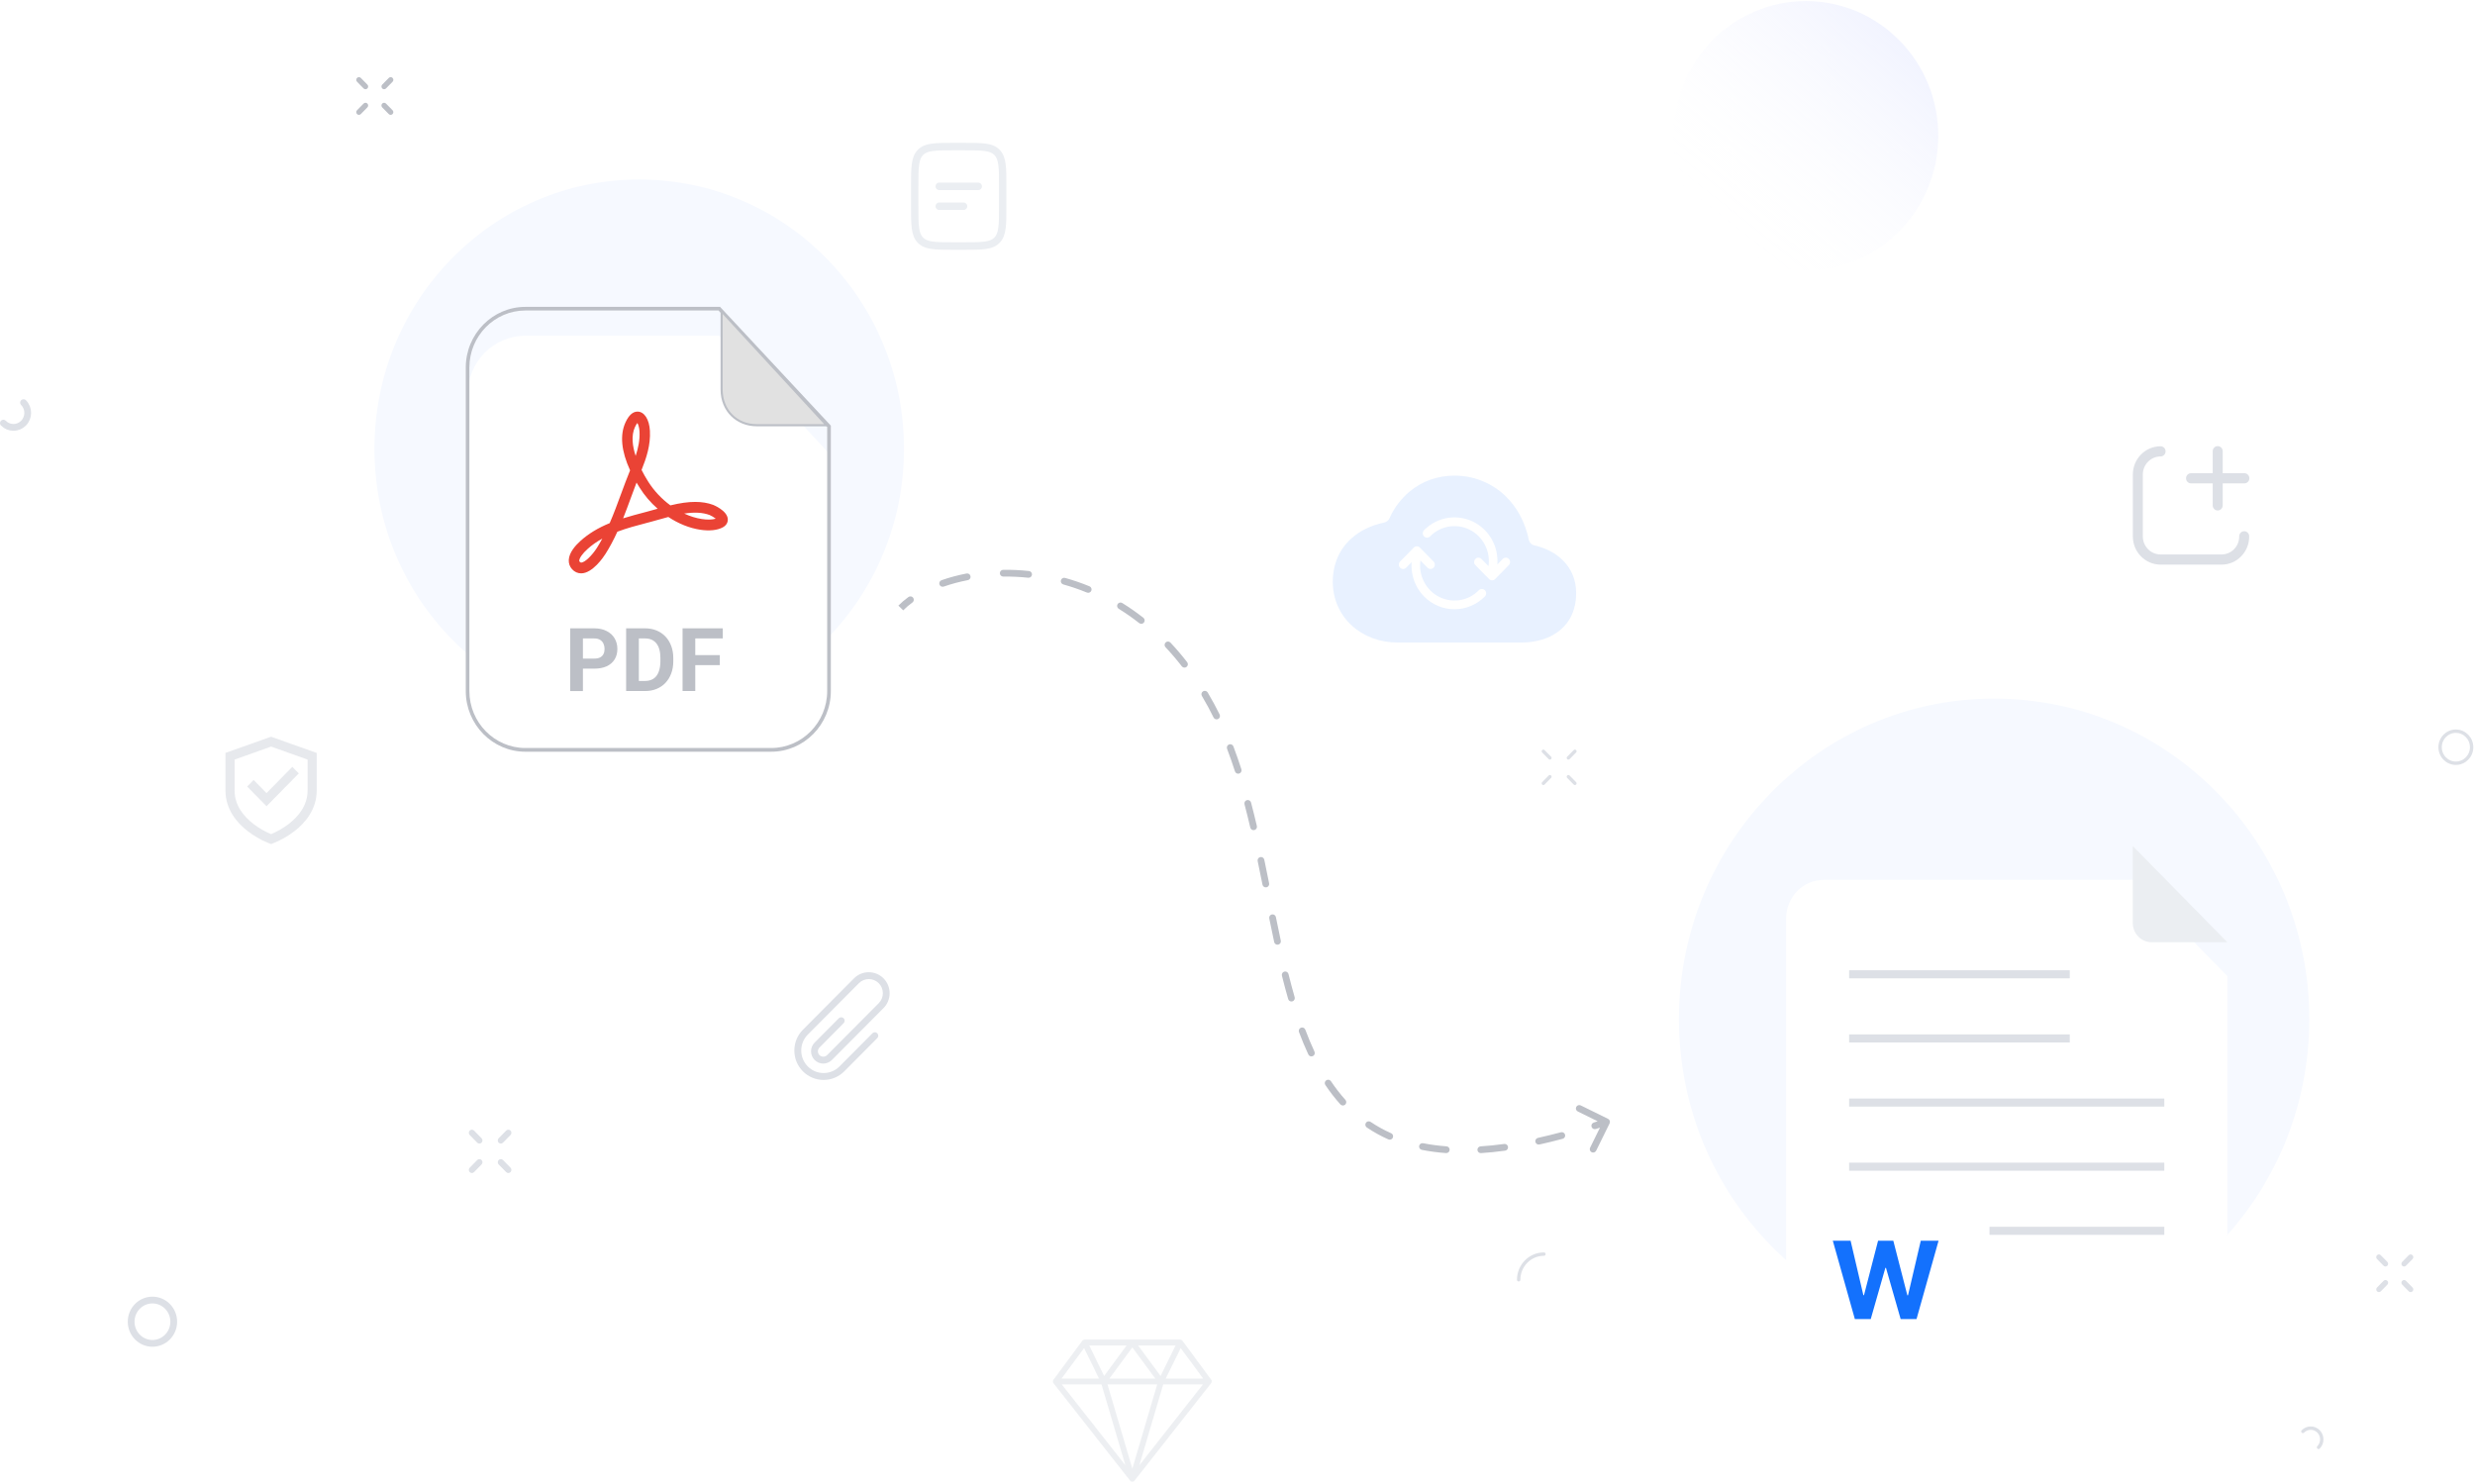 <svg width="732" height="439" viewBox="0 0 732 439" fill="none" xmlns="http://www.w3.org/2000/svg">
<path d="M189.051 212.416C232.303 212.416 267.365 176.747 267.365 132.747C267.365 88.747 232.303 53.078 189.051 53.078C145.8 53.078 110.738 88.747 110.738 132.747C110.738 176.747 145.8 212.416 189.051 212.416Z" fill="#F6F9FF"/>
<path opacity="0.7" d="M534.105 79.987C555.731 79.987 573.262 62.153 573.262 40.153C573.262 18.153 555.731 0.319 534.105 0.319C512.479 0.319 494.948 18.153 494.948 40.153C494.948 62.153 512.479 79.987 534.105 79.987Z" fill="url(#paint0_linear_1067_28732)"/>
<path fill-rule="evenodd" clip-rule="evenodd" d="M272.998 45.851C273.611 45.227 274.447 44.855 275.901 44.657C277.384 44.453 279.348 44.453 282.102 44.453H284.993C287.747 44.453 289.705 44.453 291.194 44.657C292.648 44.855 293.484 45.227 294.096 45.851C294.709 46.474 295.076 47.324 295.27 48.804C295.471 50.312 295.471 52.31 295.471 55.112V60.995C295.471 63.796 295.471 65.794 295.27 67.303C295.076 68.782 294.709 69.632 294.096 70.256C293.484 70.879 292.648 71.252 291.194 71.45C289.705 71.654 287.747 71.654 284.993 71.654H282.102C279.348 71.654 277.384 71.654 275.901 71.45C274.447 71.252 273.611 70.879 272.998 70.256C272.385 69.632 272.019 68.782 271.824 67.303C271.624 65.794 271.624 63.796 271.624 60.995V55.112C271.624 52.31 271.624 50.312 271.824 48.804C272.019 47.324 272.391 46.474 272.998 45.851ZM285.079 42.245H282.021C279.365 42.245 277.258 42.245 275.615 42.472C273.92 42.705 272.546 43.195 271.464 44.295C270.381 45.396 269.9 46.794 269.671 48.518C269.448 50.196 269.448 52.333 269.448 55.036V61.088C269.448 63.79 269.448 65.934 269.671 67.606C269.9 69.33 270.381 70.728 271.464 71.828C272.546 72.929 273.92 73.418 275.615 73.651C277.263 73.879 279.365 73.879 282.021 73.879H285.079C287.735 73.879 289.837 73.879 291.486 73.651C293.18 73.418 294.555 72.929 295.631 71.828C296.713 70.728 297.194 69.33 297.423 67.606C297.646 65.928 297.646 63.79 297.646 61.088V55.03C297.646 52.328 297.646 50.184 297.423 48.513C297.194 46.788 296.713 45.391 295.631 44.29C294.549 43.189 293.175 42.7 291.486 42.467C289.837 42.245 287.735 42.245 285.079 42.245ZM277.767 54.011C277.166 54.011 276.685 54.506 276.685 55.112C276.685 55.723 277.172 56.213 277.767 56.213H289.333C289.934 56.213 290.415 55.718 290.415 55.112C290.415 54.5 289.928 54.011 289.333 54.011H277.767ZM277.767 59.894C277.166 59.894 276.685 60.389 276.685 60.995C276.685 61.606 277.172 62.095 277.767 62.095H284.999C285.6 62.095 286.081 61.6 286.081 60.995C286.081 60.383 285.594 59.894 284.999 59.894H277.767Z" fill="#EBEEF2"/>
<path d="M6.962 119.082C8.61 120.759 8.61 123.47 6.962 125.147C5.313 126.824 2.648 126.824 1 125.147" stroke="#DDE0E6" stroke-width="2" stroke-miterlimit="10" stroke-linecap="round" stroke-linejoin="round"/>
<path opacity="0.7" d="M80.176 217.892L93.672 222.694V233.759C93.672 239.424 90.253 243.383 87.067 245.842C85.143 247.312 83.032 248.512 80.792 249.405C80.753 249.42 80.713 249.435 80.674 249.45L80.639 249.46L80.629 249.465H80.625C80.625 249.465 80.62 249.465 80.176 248.171L79.727 249.465L79.722 249.46L79.712 249.455L79.677 249.44C79.495 249.375 79.317 249.3 79.14 249.229C77.053 248.356 75.085 247.212 73.285 245.832C70.098 243.378 66.68 239.414 66.68 233.749V222.684L80.176 217.892ZM80.176 248.176L79.727 249.47L80.176 249.631L80.625 249.47L80.176 248.176ZM80.176 246.705L80.186 246.7C82.055 245.917 83.816 244.894 85.429 243.659C88.315 241.436 90.969 238.19 90.969 233.764V224.651L80.176 220.807L69.383 224.651V233.764C69.383 238.19 72.037 241.436 74.922 243.659C76.535 244.894 78.301 245.922 80.176 246.705ZM88.369 228.741L78.829 238.446L73.102 232.625L75.011 230.683L78.824 234.567L86.46 226.799L88.369 228.741Z" fill="#DDE0E6"/>
<g filter="url(#filter0_d_1067_28732)">
<path d="M245.191 204.378C245.191 213.984 237.535 221.773 228.092 221.773H155.403C145.96 221.773 138.304 213.984 138.304 204.378V108.681C138.304 99.075 145.96 91.286 155.403 91.286H212.743L245.191 126.088V204.378Z" fill="white"/>
</g>
<path d="M228.08 222.328H155.391C145.662 222.328 137.758 214.274 137.758 204.39V108.693C137.758 98.797 145.675 90.756 155.391 90.756H212.966L245.725 125.886V204.403C245.725 214.275 237.808 222.328 228.08 222.328ZM155.391 91.829C146.258 91.829 138.825 99.39 138.825 108.681V204.378C138.825 213.669 146.258 221.23 155.391 221.23H228.08C237.213 221.23 244.645 213.669 244.645 204.378V126.29L212.495 91.816H155.391V91.829Z" fill="#BCBFC6"/>
<path d="M175.753 197.763H171.1V194.784H175.753C176.473 194.784 177.056 194.671 177.503 194.431C177.949 194.178 178.284 193.85 178.495 193.408C178.706 192.979 178.805 192.487 178.805 191.944C178.805 191.388 178.706 190.884 178.495 190.404C178.284 189.924 177.962 189.546 177.503 189.255C177.056 188.965 176.473 188.826 175.753 188.826H172.403V204.39H168.643V185.834H175.741C177.168 185.834 178.396 186.099 179.413 186.63C180.443 187.147 181.225 187.867 181.771 188.788C182.317 189.71 182.59 190.757 182.59 191.931C182.59 193.131 182.317 194.166 181.771 195.037C181.225 195.908 180.443 196.589 179.413 197.069C178.408 197.523 177.18 197.763 175.753 197.763ZM190.78 204.378H186.809L186.834 201.399H190.78C191.76 201.399 192.591 201.172 193.274 200.73C193.956 200.275 194.465 199.606 194.8 198.723C195.148 197.852 195.321 196.791 195.321 195.554V194.645C195.321 193.699 195.222 192.853 195.023 192.133C194.837 191.414 194.539 190.808 194.155 190.316C193.77 189.823 193.299 189.457 192.74 189.205C192.182 188.952 191.537 188.826 190.817 188.826H186.735V185.834H190.817C192.033 185.834 193.15 186.049 194.167 186.465C195.185 186.882 196.066 187.475 196.81 188.258C197.555 189.041 198.126 189.975 198.523 191.06C198.932 192.133 199.131 193.345 199.131 194.671V195.554C199.131 196.867 198.932 198.079 198.523 199.164C198.126 200.25 197.555 201.184 196.81 201.967C196.078 202.737 195.197 203.343 194.167 203.759C193.15 204.176 192.021 204.378 190.78 204.378ZM188.943 185.822V204.378H185.183V185.822H188.943ZM205.633 185.822V204.378H201.873V185.822H205.633ZM212.892 193.749V196.728H204.603V193.749H212.892ZM213.773 185.822V188.813H204.603V185.822H213.773Z" fill="#BCBFC6"/>
<path d="M211.688 153.405C210.671 153.721 209.169 153.759 207.569 153.506C205.844 153.241 204.082 152.698 202.357 151.89C205.434 151.423 207.829 151.562 209.877 152.319C210.361 152.509 211.155 152.988 211.688 153.405ZM194.502 150.464C194.378 150.502 194.254 150.527 194.13 150.565C193.299 150.805 192.492 151.032 191.723 151.234L190.681 151.512C188.571 152.067 186.412 152.635 184.29 153.304C185.097 151.272 185.854 149.227 186.586 147.22C187.132 145.73 187.69 144.215 188.261 142.726C188.559 143.231 188.857 143.723 189.179 144.228C190.606 146.525 192.418 148.646 194.502 150.464ZM189.142 127.616C189.278 130.115 188.757 132.526 188 134.836C187.057 131.983 186.623 128.828 187.802 126.29C188.1 125.634 188.348 125.293 188.509 125.104C188.745 125.482 189.067 126.379 189.142 127.616ZM178.135 159.3C177.614 160.285 177.068 161.194 176.522 162.065C175.195 164.147 173.011 166.382 171.894 166.382C171.782 166.382 171.646 166.369 171.46 166.155C171.336 166.016 171.311 165.915 171.323 165.788C171.36 165.018 172.341 163.655 173.755 162.393C175.021 161.231 176.473 160.209 178.135 159.3ZM215.25 153.519C215.076 150.969 210.944 149.328 210.907 149.315C209.306 148.722 207.569 148.444 205.596 148.444C203.486 148.444 201.203 148.76 198.275 149.467C195.669 147.548 193.423 145.149 191.735 142.486C190.991 141.312 190.321 140.138 189.75 138.989C191.164 135.467 192.443 131.668 192.219 127.426C192.033 124.018 190.556 121.733 188.546 121.733C187.169 121.733 185.978 122.794 185.01 124.889C183.285 128.626 183.744 133.397 186.35 139.103C185.407 141.4 184.538 143.786 183.682 146.084C182.627 148.949 181.548 151.903 180.319 154.718C176.882 156.132 174.065 157.836 171.72 159.944C170.182 161.32 168.32 163.415 168.221 165.612C168.171 166.647 168.506 167.594 169.201 168.351C169.933 169.159 170.864 169.575 171.882 169.575C175.232 169.575 178.471 164.791 179.079 163.819C180.307 161.888 181.461 159.729 182.59 157.255C185.444 156.182 188.472 155.387 191.413 154.617L192.467 154.339C193.262 154.125 194.08 153.897 194.924 153.658C195.818 153.405 196.736 153.14 197.667 152.9C200.682 154.895 203.933 156.195 207.109 156.674C209.777 157.078 212.147 156.839 213.748 155.98C215.212 155.198 215.287 153.998 215.25 153.519Z" fill="#EA4335"/>
<path fill-rule="evenodd" clip-rule="evenodd" d="M223.811 125.772C217.793 125.772 213.425 121.329 213.425 115.207V92.081L244.472 125.772H223.811Z" fill="#E1E1E1"/>
<path d="M213.736 92.877L243.752 125.445H223.799C217.967 125.445 213.736 121.14 213.736 115.207V92.877ZM213.115 91.286V115.207C213.115 121.733 217.905 126.076 223.799 126.076H245.179L213.115 91.286Z" fill="#BCBFC6"/>
<path d="M589.773 396.269C641.255 396.269 682.99 353.812 682.99 301.439C682.99 249.066 641.255 206.609 589.773 206.609C538.29 206.609 496.556 249.066 496.556 301.439C496.556 353.812 538.29 396.269 589.773 396.269Z" fill="#F6F9FF"/>
<g filter="url(#filter1_d_1067_28732)">
<path d="M647.572 409.549H539.434C533.256 409.549 528.246 404.452 528.246 398.168V261.61C528.246 255.325 533.256 250.229 539.434 250.229H630.79L658.754 278.676V398.162C658.759 404.452 653.749 409.549 647.572 409.549Z" fill="white"/>
</g>
<path d="M658.759 278.676H636.384C633.292 278.676 630.79 276.131 630.79 272.986V250.223L658.759 278.676Z" fill="#EBEEF2"/>
<path d="M640.111 362.829H588.41V365.217H640.111V362.829Z" fill="#DDE0E6"/>
<path d="M640.112 343.865H546.894V346.253H640.112V343.865Z" fill="#DDE0E6"/>
<path d="M640.112 324.9H546.894V327.288H640.112V324.9Z" fill="#DDE0E6"/>
<path d="M612.148 305.935H546.894V308.323H612.148V305.935Z" fill="#DDE0E6"/>
<path d="M612.148 286.964H546.894V289.352H612.148V286.964Z" fill="#DDE0E6"/>
<path d="M456.461 222.201L458.391 224.158" stroke="#DDE0E6" stroke-miterlimit="10" stroke-linecap="round" stroke-linejoin="round"/>
<path d="M463.859 229.72L465.788 231.683" stroke="#DDE0E6" stroke-miterlimit="10" stroke-linecap="round" stroke-linejoin="round"/>
<path d="M456.461 231.683L458.391 229.72" stroke="#DDE0E6" stroke-miterlimit="10" stroke-linecap="round" stroke-linejoin="round"/>
<path d="M463.859 224.158L465.788 222.201" stroke="#DDE0E6" stroke-miterlimit="10" stroke-linecap="round" stroke-linejoin="round"/>
<path d="M141.786 338.228C141.555 338.228 141.325 338.134 141.149 337.954L138.923 335.69C138.569 335.33 138.569 334.745 138.923 334.386C139.276 334.026 139.851 334.026 140.204 334.386L142.43 336.65C142.784 337.009 142.784 337.595 142.43 337.954C142.254 338.134 142.024 338.228 141.786 338.228Z" fill="#DDE0E6"/>
<path d="M150.344 346.935C150.114 346.935 149.884 346.841 149.707 346.661L147.481 344.397C147.128 344.038 147.128 343.452 147.481 343.093C147.834 342.733 148.41 342.733 148.763 343.093L150.989 345.357C151.342 345.716 151.342 346.302 150.989 346.661C150.813 346.841 150.575 346.935 150.344 346.935Z" fill="#DDE0E6"/>
<path d="M139.56 346.935C139.329 346.935 139.099 346.841 138.923 346.661C138.57 346.302 138.57 345.716 138.923 345.357L141.149 343.093C141.502 342.733 142.077 342.733 142.431 343.093C142.784 343.452 142.784 344.038 142.431 344.397L140.205 346.661C140.02 346.841 139.79 346.935 139.56 346.935Z" fill="#DDE0E6"/>
<path d="M148.118 338.228C147.888 338.228 147.658 338.134 147.481 337.954C147.128 337.595 147.128 337.009 147.481 336.65L149.707 334.386C150.06 334.026 150.636 334.026 150.989 334.386C151.342 334.745 151.342 335.33 150.989 335.69L148.763 337.954C148.579 338.134 148.349 338.228 148.118 338.228Z" fill="#DDE0E6"/>
<path d="M108.096 26.391C107.896 26.391 107.695 26.315 107.541 26.158L105.6 24.183C105.291 23.869 105.291 23.362 105.6 23.048C105.909 22.733 106.407 22.733 106.716 23.048L108.657 25.022C108.966 25.337 108.966 25.843 108.657 26.158C108.497 26.315 108.297 26.391 108.096 26.391Z" fill="#BCBFC6"/>
<path d="M115.539 33.969C115.339 33.969 115.139 33.893 114.984 33.736L113.043 31.762C112.734 31.447 112.734 30.94 113.043 30.626C113.352 30.311 113.85 30.311 114.159 30.626L116.1 32.6C116.41 32.915 116.41 33.422 116.1 33.736C115.946 33.888 115.745 33.969 115.539 33.969Z" fill="#BCBFC6"/>
<path d="M106.155 33.969C105.955 33.969 105.754 33.893 105.6 33.736C105.291 33.422 105.291 32.915 105.6 32.6L107.541 30.626C107.85 30.311 108.348 30.311 108.657 30.626C108.966 30.94 108.966 31.447 108.657 31.762L106.716 33.736C106.556 33.888 106.356 33.969 106.155 33.969Z" fill="#BCBFC6"/>
<path d="M113.604 26.391C113.404 26.391 113.203 26.315 113.049 26.158C112.74 25.843 112.74 25.337 113.049 25.022L114.99 23.048C115.299 22.733 115.797 22.733 116.106 23.048C116.415 23.362 116.415 23.869 116.106 24.183L114.165 26.158C114.005 26.315 113.804 26.391 113.604 26.391Z" fill="#BCBFC6"/>
<path d="M705.513 374.584C705.312 374.584 705.112 374.508 704.957 374.351L703.016 372.377C702.707 372.062 702.707 371.555 703.016 371.241C703.326 370.926 703.824 370.926 704.133 371.241L706.074 373.215C706.383 373.53 706.383 374.037 706.074 374.351C705.919 374.503 705.713 374.584 705.513 374.584Z" fill="#DDE0E6"/>
<path d="M712.962 382.156C712.761 382.156 712.561 382.08 712.406 381.923L710.465 379.949C710.156 379.634 710.156 379.127 710.465 378.813C710.775 378.498 711.273 378.498 711.582 378.813L713.523 380.787C713.832 381.102 713.832 381.609 713.523 381.923C713.362 382.08 713.162 382.156 712.962 382.156Z" fill="#DDE0E6"/>
<path d="M703.578 382.156C703.377 382.156 703.177 382.081 703.022 381.923C702.713 381.609 702.713 381.102 703.022 380.788L704.963 378.813C705.272 378.499 705.771 378.499 706.08 378.813C706.389 379.128 706.389 379.634 706.08 379.949L704.139 381.923C703.978 382.081 703.778 382.156 703.578 382.156Z" fill="#DDE0E6"/>
<path d="M711.021 374.584C710.82 374.584 710.62 374.508 710.465 374.351C710.156 374.037 710.156 373.53 710.465 373.215L712.406 371.241C712.716 370.926 713.214 370.926 713.523 371.241C713.832 371.555 713.832 372.062 713.523 372.377L711.582 374.351C711.427 374.503 711.227 374.584 711.021 374.584Z" fill="#DDE0E6"/>
<path d="M726.339 225.735C728.913 225.735 731 223.612 731 220.994C731 218.375 728.913 216.252 726.339 216.252C723.765 216.252 721.679 218.375 721.679 220.994C721.679 223.612 723.765 225.735 726.339 225.735Z" stroke="#DDE0E6" stroke-miterlimit="10" stroke-linecap="round" stroke-linejoin="round"/>
<path d="M45.087 397.315C48.565 397.315 51.385 394.446 51.385 390.908C51.385 387.369 48.565 384.5 45.087 384.5C41.608 384.5 38.788 387.369 38.788 390.908C38.788 394.446 41.608 397.315 45.087 397.315Z" stroke="#DDE0E6" stroke-width="2" stroke-miterlimit="10" stroke-linecap="round" stroke-linejoin="round"/>
<path d="M681.095 423.359C682.371 422.06 684.45 422.06 685.727 423.359C687.003 424.658 687.003 426.772 685.727 428.071" stroke="#DDE0E6" stroke-miterlimit="10" stroke-linecap="round" stroke-linejoin="round"/>
<path d="M449.161 378.504C449.161 374.316 452.499 370.915 456.622 370.915" stroke="#DDE0E6" stroke-miterlimit="10" stroke-linecap="round" stroke-linejoin="round"/>
<path d="M548.589 390.13L542.068 366.954H547.329L551.103 383.059H551.291L555.454 366.954H559.96L564.111 383.094H564.311L568.084 366.954H573.346L566.825 390.13H562.13L557.79 374.98H557.612L553.284 390.13H548.589Z" fill="#1371FD"/>
<path d="M657.047 166.996H639.011C634.488 166.996 630.807 163.257 630.807 158.655V140.331C630.807 135.73 634.488 131.99 639.011 131.99C639.824 131.99 640.489 132.666 640.489 133.493C640.489 134.32 639.824 134.996 639.011 134.996C636.114 134.996 633.761 137.39 633.755 140.331V158.65C633.755 161.591 636.109 163.985 639.006 163.985H657.041C658.444 163.985 659.766 163.426 660.757 162.412C661.742 161.405 662.274 160.059 662.263 158.626C662.257 157.799 662.91 157.118 663.728 157.112C663.734 157.112 663.74 157.112 663.74 157.112C664.547 157.112 665.211 157.776 665.217 158.603C665.234 160.84 664.398 162.942 662.852 164.527C661.307 166.123 659.245 166.996 657.047 166.996Z" fill="#DDE0E6"/>
<path d="M663.791 142.964H648.012C647.199 142.964 646.535 142.288 646.535 141.461C646.535 140.634 647.199 139.958 648.012 139.958H663.791C664.604 139.958 665.269 140.634 665.269 141.461C665.269 142.288 664.604 142.964 663.791 142.964Z" fill="#DDE0E6"/>
<path d="M655.902 150.979C655.089 150.979 654.424 150.303 654.424 149.476V133.447C654.424 132.62 655.089 131.944 655.902 131.944C656.715 131.944 657.379 132.62 657.379 133.447V149.476C657.379 150.303 656.715 150.979 655.902 150.979Z" fill="#DDE0E6"/>
<path opacity="0.5" d="M358.354 408.307C358.342 408.278 358.331 408.243 358.314 408.214C358.285 408.156 358.257 408.103 358.216 408.057L349.737 396.553C349.731 396.547 349.726 396.541 349.72 396.536C349.645 396.442 349.554 396.361 349.439 396.297C349.439 396.297 349.439 396.297 349.434 396.291C349.319 396.233 349.199 396.209 349.079 396.204C349.073 396.204 349.061 396.198 349.056 396.198H320.777C320.772 396.198 320.76 396.204 320.754 396.204C320.634 396.209 320.514 396.233 320.399 396.291C320.394 396.291 320.394 396.297 320.388 396.297C320.279 396.355 320.188 396.437 320.113 396.53C320.107 396.536 320.102 396.541 320.096 396.547L311.588 408.051C311.548 408.103 311.513 408.156 311.491 408.214C311.473 408.243 311.462 408.278 311.45 408.313V408.319C311.422 408.412 311.405 408.505 311.405 408.604C311.405 408.691 311.422 408.779 311.45 408.866C311.462 408.895 311.473 408.924 311.485 408.948C311.513 409.006 311.548 409.064 311.594 409.117L334.215 437.884C334.238 437.919 334.267 437.948 334.295 437.978C334.33 438.012 334.37 438.047 334.41 438.077C334.45 438.106 334.49 438.129 334.53 438.146C334.593 438.176 334.656 438.199 334.725 438.211C334.776 438.222 334.833 438.228 334.885 438.228C334.937 438.228 334.994 438.222 335.051 438.211C335.12 438.199 335.183 438.176 335.246 438.146C335.286 438.129 335.32 438.106 335.354 438.082C335.4 438.047 335.446 438.012 335.486 437.972C335.515 437.943 335.538 437.913 335.561 437.884L358.182 409.117C358.228 409.064 358.262 409.006 358.291 408.948C358.302 408.919 358.314 408.895 358.325 408.866C358.354 408.785 358.365 408.691 358.371 408.604C358.4 408.499 358.383 408.4 358.354 408.307ZM322.146 397.933H333.202L326.554 406.95L322.146 397.933ZM334.902 398.51L341.698 407.725H328.112L334.902 398.51ZM343.25 406.95L336.603 397.933H347.682L343.25 406.95ZM320.628 398.702L325.043 407.719H313.958L320.628 398.702ZM314.027 409.449H325.781L332.835 433.364L314.027 409.449ZM334.902 434.378L327.551 409.455H342.254L334.902 434.378ZM336.975 433.364L344.029 409.449H355.783L336.975 433.364ZM344.767 407.725L349.199 398.708L355.846 407.725H344.767Z" fill="#DDE0E6"/>
<path d="M242.366 309.823C242.068 310.12 241.902 310.528 241.902 310.947C241.902 311.372 242.068 311.774 242.366 312.071C242.669 312.362 243.07 312.525 243.488 312.525C243.906 312.525 244.307 312.362 244.61 312.071L259.897 296.7C260.676 295.919 261.111 294.854 261.111 293.747C261.111 292.64 260.676 291.574 259.897 290.794C259.119 290.013 258.059 289.571 256.96 289.571C255.861 289.571 254.802 290.013 254.023 290.794L238.913 305.99C237.671 307.242 236.972 308.937 236.972 310.702C236.972 312.467 237.671 314.162 238.913 315.414C240.156 316.667 241.839 317.366 243.597 317.366C245.354 317.366 247.038 316.661 248.28 315.414L258.002 305.635C258.094 305.536 258.208 305.448 258.328 305.396C258.454 305.338 258.586 305.309 258.723 305.303C258.861 305.297 258.998 305.326 259.124 305.373C259.25 305.425 259.365 305.501 259.462 305.6C259.559 305.699 259.634 305.815 259.685 305.944C259.737 306.072 259.76 306.206 259.76 306.345C259.754 306.485 259.725 306.619 259.668 306.742C259.611 306.864 259.531 306.98 259.428 307.074L249.706 316.853C248.085 318.484 245.881 319.404 243.585 319.404C241.289 319.404 239.091 318.49 237.465 316.859C235.844 315.228 234.928 313.015 234.928 310.708C234.928 308.402 235.839 306.188 237.465 304.557L252.574 289.361C253.147 288.784 253.828 288.324 254.578 288.015C255.328 287.701 256.13 287.544 256.943 287.544C257.756 287.544 258.557 287.707 259.308 288.015C260.058 288.33 260.739 288.784 261.311 289.361C261.884 289.938 262.342 290.625 262.651 291.376C262.96 292.128 263.121 292.937 263.121 293.753C263.121 294.568 262.96 295.378 262.651 296.129C262.342 296.881 261.884 297.568 261.311 298.144L246.019 313.521C245.337 314.191 244.421 314.57 243.471 314.564C242.52 314.558 241.604 314.18 240.929 313.498C240.253 312.822 239.875 311.902 239.869 310.947C239.864 309.986 240.242 309.066 240.906 308.384L248.097 301.15C248.286 300.964 248.544 300.865 248.807 300.865C249.07 300.865 249.328 300.975 249.517 301.162C249.706 301.348 249.809 301.604 249.815 301.872C249.815 302.14 249.717 302.396 249.528 302.589L242.366 309.823Z" fill="#DDE0E6"/>
<path d="M358.19 208.605L359.07 208.129L358.19 208.605ZM476.052 332.248C476.296 331.752 476.091 331.153 475.596 330.909L467.52 326.935C467.025 326.692 466.426 326.896 466.182 327.391C465.938 327.887 466.142 328.486 466.638 328.73L473.816 332.262L470.284 339.44C470.04 339.936 470.244 340.535 470.74 340.779C471.235 341.023 471.835 340.819 472.078 340.323L476.052 332.248ZM269.855 178.189C270.301 177.864 270.399 177.238 270.074 176.792C269.748 176.346 269.123 176.248 268.677 176.573L269.855 178.189ZM278.468 171.601C277.947 171.783 277.672 172.353 277.854 172.875C278.037 173.396 278.607 173.671 279.128 173.489L278.468 171.601ZM286.246 171.583C286.788 171.478 287.143 170.954 287.038 170.411C286.933 169.869 286.408 169.515 285.866 169.62L286.246 171.583ZM296.7 168.528C296.148 168.535 295.706 168.989 295.713 169.541C295.72 170.093 296.173 170.535 296.725 170.528L296.7 168.528ZM304.112 170.873C304.662 170.931 305.154 170.533 305.212 169.984C305.27 169.434 304.872 168.942 304.323 168.884L304.112 170.873ZM315.013 170.928C314.481 170.78 313.93 171.09 313.781 171.622C313.633 172.154 313.943 172.706 314.475 172.855L315.013 170.928ZM321.463 175.253C321.974 175.463 322.558 175.218 322.767 174.707C322.977 174.196 322.732 173.612 322.221 173.403L321.463 175.253ZM331.92 178.351C331.45 178.061 330.834 178.206 330.543 178.676C330.253 179.146 330.398 179.762 330.868 180.052L331.92 178.351ZM336.925 184.287C337.359 184.628 337.988 184.553 338.329 184.118C338.67 183.684 338.594 183.055 338.16 182.714L336.925 184.287ZM346.166 190.05C345.788 189.648 345.155 189.629 344.753 190.007C344.351 190.386 344.331 191.019 344.71 191.421L346.166 190.05ZM349.529 197.069C349.867 197.505 350.495 197.585 350.932 197.247C351.368 196.909 351.448 196.281 351.11 195.844L349.529 197.069ZM357.189 204.81C356.907 204.335 356.293 204.179 355.818 204.46C355.343 204.742 355.187 205.356 355.469 205.831L357.189 204.81ZM358.921 212.203C359.164 212.699 359.764 212.903 360.259 212.66C360.755 212.416 360.959 211.817 360.716 211.321L358.921 212.203ZM364.785 220.753C364.59 220.237 364.012 219.977 363.496 220.173C362.979 220.368 362.719 220.946 362.915 221.462L364.785 220.753ZM365.247 228.138C365.417 228.664 365.98 228.953 366.506 228.784C367.031 228.614 367.32 228.051 367.151 227.525L365.247 228.138ZM370.007 237.356C369.866 236.822 369.319 236.503 368.785 236.644C368.251 236.784 367.932 237.331 368.073 237.865L370.007 237.356ZM369.781 244.756C369.907 245.294 370.445 245.628 370.983 245.502C371.521 245.376 371.854 244.838 371.728 244.3L369.781 244.756ZM373.923 254.263C373.81 253.723 373.28 253.376 372.74 253.489C372.199 253.602 371.852 254.132 371.965 254.672L373.923 254.263ZM373.391 261.648C373.499 262.19 374.026 262.54 374.568 262.431C375.109 262.323 375.46 261.796 375.351 261.254L373.391 261.648ZM377.354 271.232C377.244 270.691 376.716 270.342 376.175 270.452C375.633 270.561 375.284 271.089 375.394 271.631L377.354 271.232ZM376.85 278.621C376.966 279.161 377.498 279.505 378.038 279.388C378.578 279.272 378.921 278.741 378.805 278.201L376.85 278.621ZM381.08 288.085C380.947 287.549 380.404 287.223 379.868 287.357C379.332 287.49 379.006 288.033 379.14 288.569L381.08 288.085ZM380.988 295.48C381.14 296.011 381.695 296.317 382.225 296.164C382.756 296.011 383.062 295.457 382.909 294.927L380.988 295.48ZM386.057 304.538C385.863 304.02 385.287 303.758 384.77 303.952C384.252 304.145 383.99 304.722 384.184 305.239L386.057 304.538ZM386.95 311.87C387.183 312.371 387.778 312.588 388.278 312.354C388.779 312.121 388.996 311.527 388.763 311.026L386.95 311.87ZM393.641 319.781C393.333 319.322 392.712 319.2 392.253 319.507C391.795 319.815 391.672 320.436 391.979 320.895L393.641 319.781ZM396.43 326.632C396.799 327.043 397.432 327.075 397.842 326.706C398.252 326.336 398.285 325.704 397.915 325.293L396.43 326.632ZM405.37 331.809C404.913 331.5 404.291 331.62 403.982 332.078C403.673 332.536 403.794 333.157 404.251 333.466L405.37 331.809ZM410.619 336.988C411.124 337.212 411.715 336.985 411.939 336.48C412.163 335.975 411.935 335.384 411.43 335.16L410.619 336.988ZM420.899 338.12C420.357 338.012 419.831 338.364 419.723 338.906C419.615 339.447 419.967 339.974 420.509 340.081L420.899 338.12ZM427.673 341.035C428.224 341.076 428.703 340.661 428.743 340.111C428.783 339.56 428.369 339.081 427.818 339.041L427.673 341.035ZM437.896 339.048C437.345 339.083 436.927 339.559 436.962 340.11C436.997 340.661 437.472 341.079 438.024 341.044L437.896 339.048ZM445.151 340.321C445.698 340.246 446.081 339.742 446.006 339.194C445.932 338.647 445.427 338.264 444.88 338.339L445.151 340.321ZM454.863 336.54C454.324 336.659 453.983 337.192 454.102 337.731C454.221 338.271 454.754 338.612 455.294 338.493L454.863 336.54ZM462.176 336.813C462.709 336.67 463.026 336.122 462.884 335.589C462.741 335.055 462.193 334.738 461.66 334.88L462.176 336.813ZM471.358 332.012C470.833 332.182 470.544 332.745 470.714 333.271C470.883 333.796 471.447 334.085 471.973 333.915L471.358 332.012ZM267.131 180.515C267.92 179.715 268.83 178.936 269.855 178.189L268.677 176.573C267.574 177.377 266.579 178.225 265.706 179.112L267.131 180.515ZM279.128 173.489C281.335 172.717 283.72 172.073 286.246 171.583L285.866 169.62C283.249 170.127 280.77 170.796 278.468 171.601L279.128 173.489ZM296.725 170.528C299.13 170.498 301.6 170.607 304.112 170.873L304.323 168.884C301.731 168.609 299.182 168.497 296.7 168.528L296.725 170.528ZM314.475 172.855C316.801 173.504 319.136 174.299 321.463 175.253L322.221 173.403C319.821 172.419 317.413 171.598 315.013 170.928L314.475 172.855ZM330.868 180.052C332.915 181.319 334.938 182.727 336.925 184.287L338.16 182.714C336.114 181.108 334.03 179.657 331.92 178.351L330.868 180.052ZM344.71 191.421C346.359 193.173 347.969 195.053 349.529 197.069L351.11 195.844C349.511 193.779 347.86 191.849 346.166 190.05L344.71 191.421ZM355.469 205.831C356.095 206.886 356.709 207.969 357.311 209.081L359.07 208.129C358.456 206.994 357.828 205.888 357.189 204.81L355.469 205.831ZM357.311 209.081C357.866 210.106 358.402 211.147 358.921 212.203L360.716 211.321C360.186 210.243 359.638 209.178 359.07 208.129L357.311 209.081ZM362.915 221.462C363.744 223.647 364.518 225.875 365.247 228.138L367.151 227.525C366.413 225.233 365.627 222.973 364.785 220.753L362.915 221.462ZM368.073 237.865C368.672 240.143 369.239 242.442 369.781 244.756L371.728 244.3C371.182 241.971 370.611 239.654 370.007 237.356L368.073 237.865ZM371.965 254.672C372.451 256.996 372.924 259.324 373.391 261.648L375.351 261.254C374.884 258.927 374.41 256.594 373.923 254.263L371.965 254.672ZM375.394 271.631C375.871 273.978 376.353 276.311 376.85 278.621L378.805 278.201C378.311 275.9 377.83 273.575 377.354 271.232L375.394 271.631ZM379.14 288.569C379.723 290.912 380.336 293.219 380.988 295.48L382.909 294.927C382.266 292.692 381.659 290.409 381.08 288.085L379.14 288.569ZM384.184 305.239C385.039 307.522 385.956 309.736 386.95 311.87L388.763 311.026C387.794 308.945 386.896 306.778 386.057 304.538L384.184 305.239ZM391.979 320.895C393.344 322.93 394.822 324.848 396.43 326.632L397.915 325.293C396.377 323.586 394.957 321.744 393.641 319.781L391.979 320.895ZM404.251 333.466C406.225 334.799 408.343 335.977 410.619 336.988L411.43 335.16C409.262 334.197 407.247 333.075 405.37 331.809L404.251 333.466ZM420.509 340.081C422.774 340.532 425.159 340.852 427.673 341.035L427.818 339.041C425.382 338.863 423.078 338.553 420.899 338.12L420.509 340.081ZM438.024 341.044C440.309 340.898 442.683 340.658 445.151 340.321L444.88 338.339C442.457 338.671 440.13 338.905 437.896 339.048L438.024 341.044ZM455.294 338.493C457.52 338.003 459.813 337.443 462.176 336.813L461.66 334.88C459.324 335.504 457.06 336.056 454.863 336.54L455.294 338.493ZM471.973 333.915C473.126 333.543 474.294 333.156 475.477 332.753L474.832 330.859C473.659 331.259 472.501 331.643 471.358 332.012L471.973 333.915Z" fill="#BCBFC6"/>
<g opacity="0.1">
<path d="M453.848 161.323C453.427 161.227 453.042 161.012 452.74 160.704C452.438 160.396 452.231 160.008 452.144 159.585C451.064 154.442 448.707 150.03 445.23 146.686C441.184 142.806 435.781 140.65 430.168 140.676C425.178 140.676 420.575 142.315 416.858 145.415C414.32 147.553 412.301 150.238 410.954 153.267C410.808 153.592 410.587 153.878 410.31 154.101C410.032 154.324 409.704 154.478 409.355 154.55C405.559 155.338 402.176 156.982 399.63 159.299C396.062 162.533 394.179 166.955 394.179 172.084C394.179 177.132 396.201 181.742 399.871 185.067C403.407 188.269 408.176 190.032 413.298 190.032H449.85C454.4 190.032 458.317 188.83 461.179 186.559C464.437 183.972 466.157 180.131 466.157 175.449C466.157 167.377 460.253 162.749 453.848 161.323Z" fill="#1371FD"/>
<path fill-rule="evenodd" clip-rule="evenodd" d="M445.356 164.929C445.693 164.929 446.016 165.068 446.254 165.31C446.493 165.553 446.62 165.886 446.62 166.228C446.62 166.57 446.484 166.899 446.246 167.142L442.198 171.259C441.96 171.506 441.636 171.64 441.3 171.64C440.964 171.64 440.641 171.502 440.402 171.259L436.355 167.142C436.112 166.899 435.98 166.57 435.98 166.228C435.98 165.886 436.116 165.557 436.355 165.315C436.593 165.068 436.916 164.934 437.253 164.934C437.589 164.934 437.912 165.072 438.151 165.315L440.232 167.432C440.492 165.596 440.266 163.717 439.564 161.994C438.708 159.885 437.193 158.127 435.252 156.988C433.311 155.845 431.056 155.391 428.834 155.689C426.617 155.988 424.552 157.023 422.969 158.634C422.731 158.876 422.407 159.015 422.071 159.015C421.735 159.015 421.411 158.876 421.173 158.634C420.935 158.391 420.798 158.062 420.798 157.72C420.798 157.378 420.935 157.049 421.173 156.807C423.152 154.793 425.731 153.499 428.506 153.126C431.286 152.754 434.103 153.321 436.529 154.746C438.955 156.166 440.849 158.365 441.922 160.998C442.692 162.89 443.007 164.925 442.854 166.943L444.458 165.31C444.697 165.063 445.02 164.929 445.356 164.929ZM437.368 174.58C437.606 174.338 437.929 174.199 438.266 174.199C438.606 174.199 438.93 174.338 439.168 174.576C439.411 174.818 439.542 175.147 439.542 175.489C439.542 175.832 439.406 176.161 439.168 176.403C436.78 178.828 433.546 180.187 430.17 180.187C426.795 180.187 423.561 178.828 421.173 176.403C419.598 174.792 418.466 172.792 417.892 170.601C417.521 169.181 417.389 167.718 417.496 166.263L415.887 167.899C415.649 168.146 415.325 168.28 414.989 168.28C414.653 168.28 414.329 168.142 414.091 167.899C413.848 167.657 413.716 167.328 413.716 166.986C413.716 166.644 413.852 166.315 414.091 166.072L418.138 161.955C418.377 161.708 418.7 161.574 419.036 161.574C419.373 161.574 419.696 161.712 419.934 161.955L423.982 166.072C424.225 166.315 424.357 166.644 424.357 166.986C424.357 167.328 424.22 167.657 423.982 167.899C423.744 168.146 423.42 168.28 423.084 168.28C422.748 168.28 422.424 168.142 422.186 167.899L420.105 165.782C419.845 167.618 420.071 169.497 420.773 171.22C421.628 173.329 423.144 175.087 425.084 176.226C427.025 177.364 429.281 177.823 431.503 177.524C433.72 177.226 435.784 176.191 437.368 174.58Z" fill="white"/>
</g>
<defs>
<filter id="filter0_d_1067_28732" x="123.304" y="84.286" width="136.887" height="160.487" filterUnits="userSpaceOnUse" color-interpolation-filters="sRGB">
<feFlood flood-opacity="0" result="BackgroundImageFix"/>
<feColorMatrix in="SourceAlpha" type="matrix" values="0 0 0 0 0 0 0 0 0 0 0 0 0 0 0 0 0 0 127 0" result="hardAlpha"/>
<feOffset dy="8"/>
<feGaussianBlur stdDeviation="7.5"/>
<feComposite in2="hardAlpha" operator="out"/>
<feColorMatrix type="matrix" values="0 0 0 0 0 0 0 0 0 0 0 0 0 0 0 0 0 0 0.07 0"/>
<feBlend mode="normal" in2="BackgroundImageFix" result="effect1_dropShadow_1067_28732"/>
<feBlend mode="normal" in="SourceGraphic" in2="effect1_dropShadow_1067_28732" result="shape"/>
</filter>
<filter id="filter1_d_1067_28732" x="513.246" y="245.229" width="160.507" height="189.32" filterUnits="userSpaceOnUse" color-interpolation-filters="sRGB">
<feFlood flood-opacity="0" result="BackgroundImageFix"/>
<feColorMatrix in="SourceAlpha" type="matrix" values="0 0 0 0 0 0 0 0 0 0 0 0 0 0 0 0 0 0 127 0" result="hardAlpha"/>
<feOffset dy="10"/>
<feGaussianBlur stdDeviation="7.5"/>
<feComposite in2="hardAlpha" operator="out"/>
<feColorMatrix type="matrix" values="0 0 0 0 0 0 0 0 0 0 0 0 0 0 0 0 0 0 0.07 0"/>
<feBlend mode="normal" in2="BackgroundImageFix" result="effect1_dropShadow_1067_28732"/>
<feBlend mode="normal" in="SourceGraphic" in2="effect1_dropShadow_1067_28732" result="shape"/>
</filter>
<linearGradient id="paint0_linear_1067_28732" x1="507.979" y1="66.727" x2="564.305" y2="11.359" gradientUnits="userSpaceOnUse">
<stop stop-color="white" stop-opacity="0"/>
<stop offset="1" stop-color="#EBEEFF"/>
</linearGradient>
</defs>
</svg>
